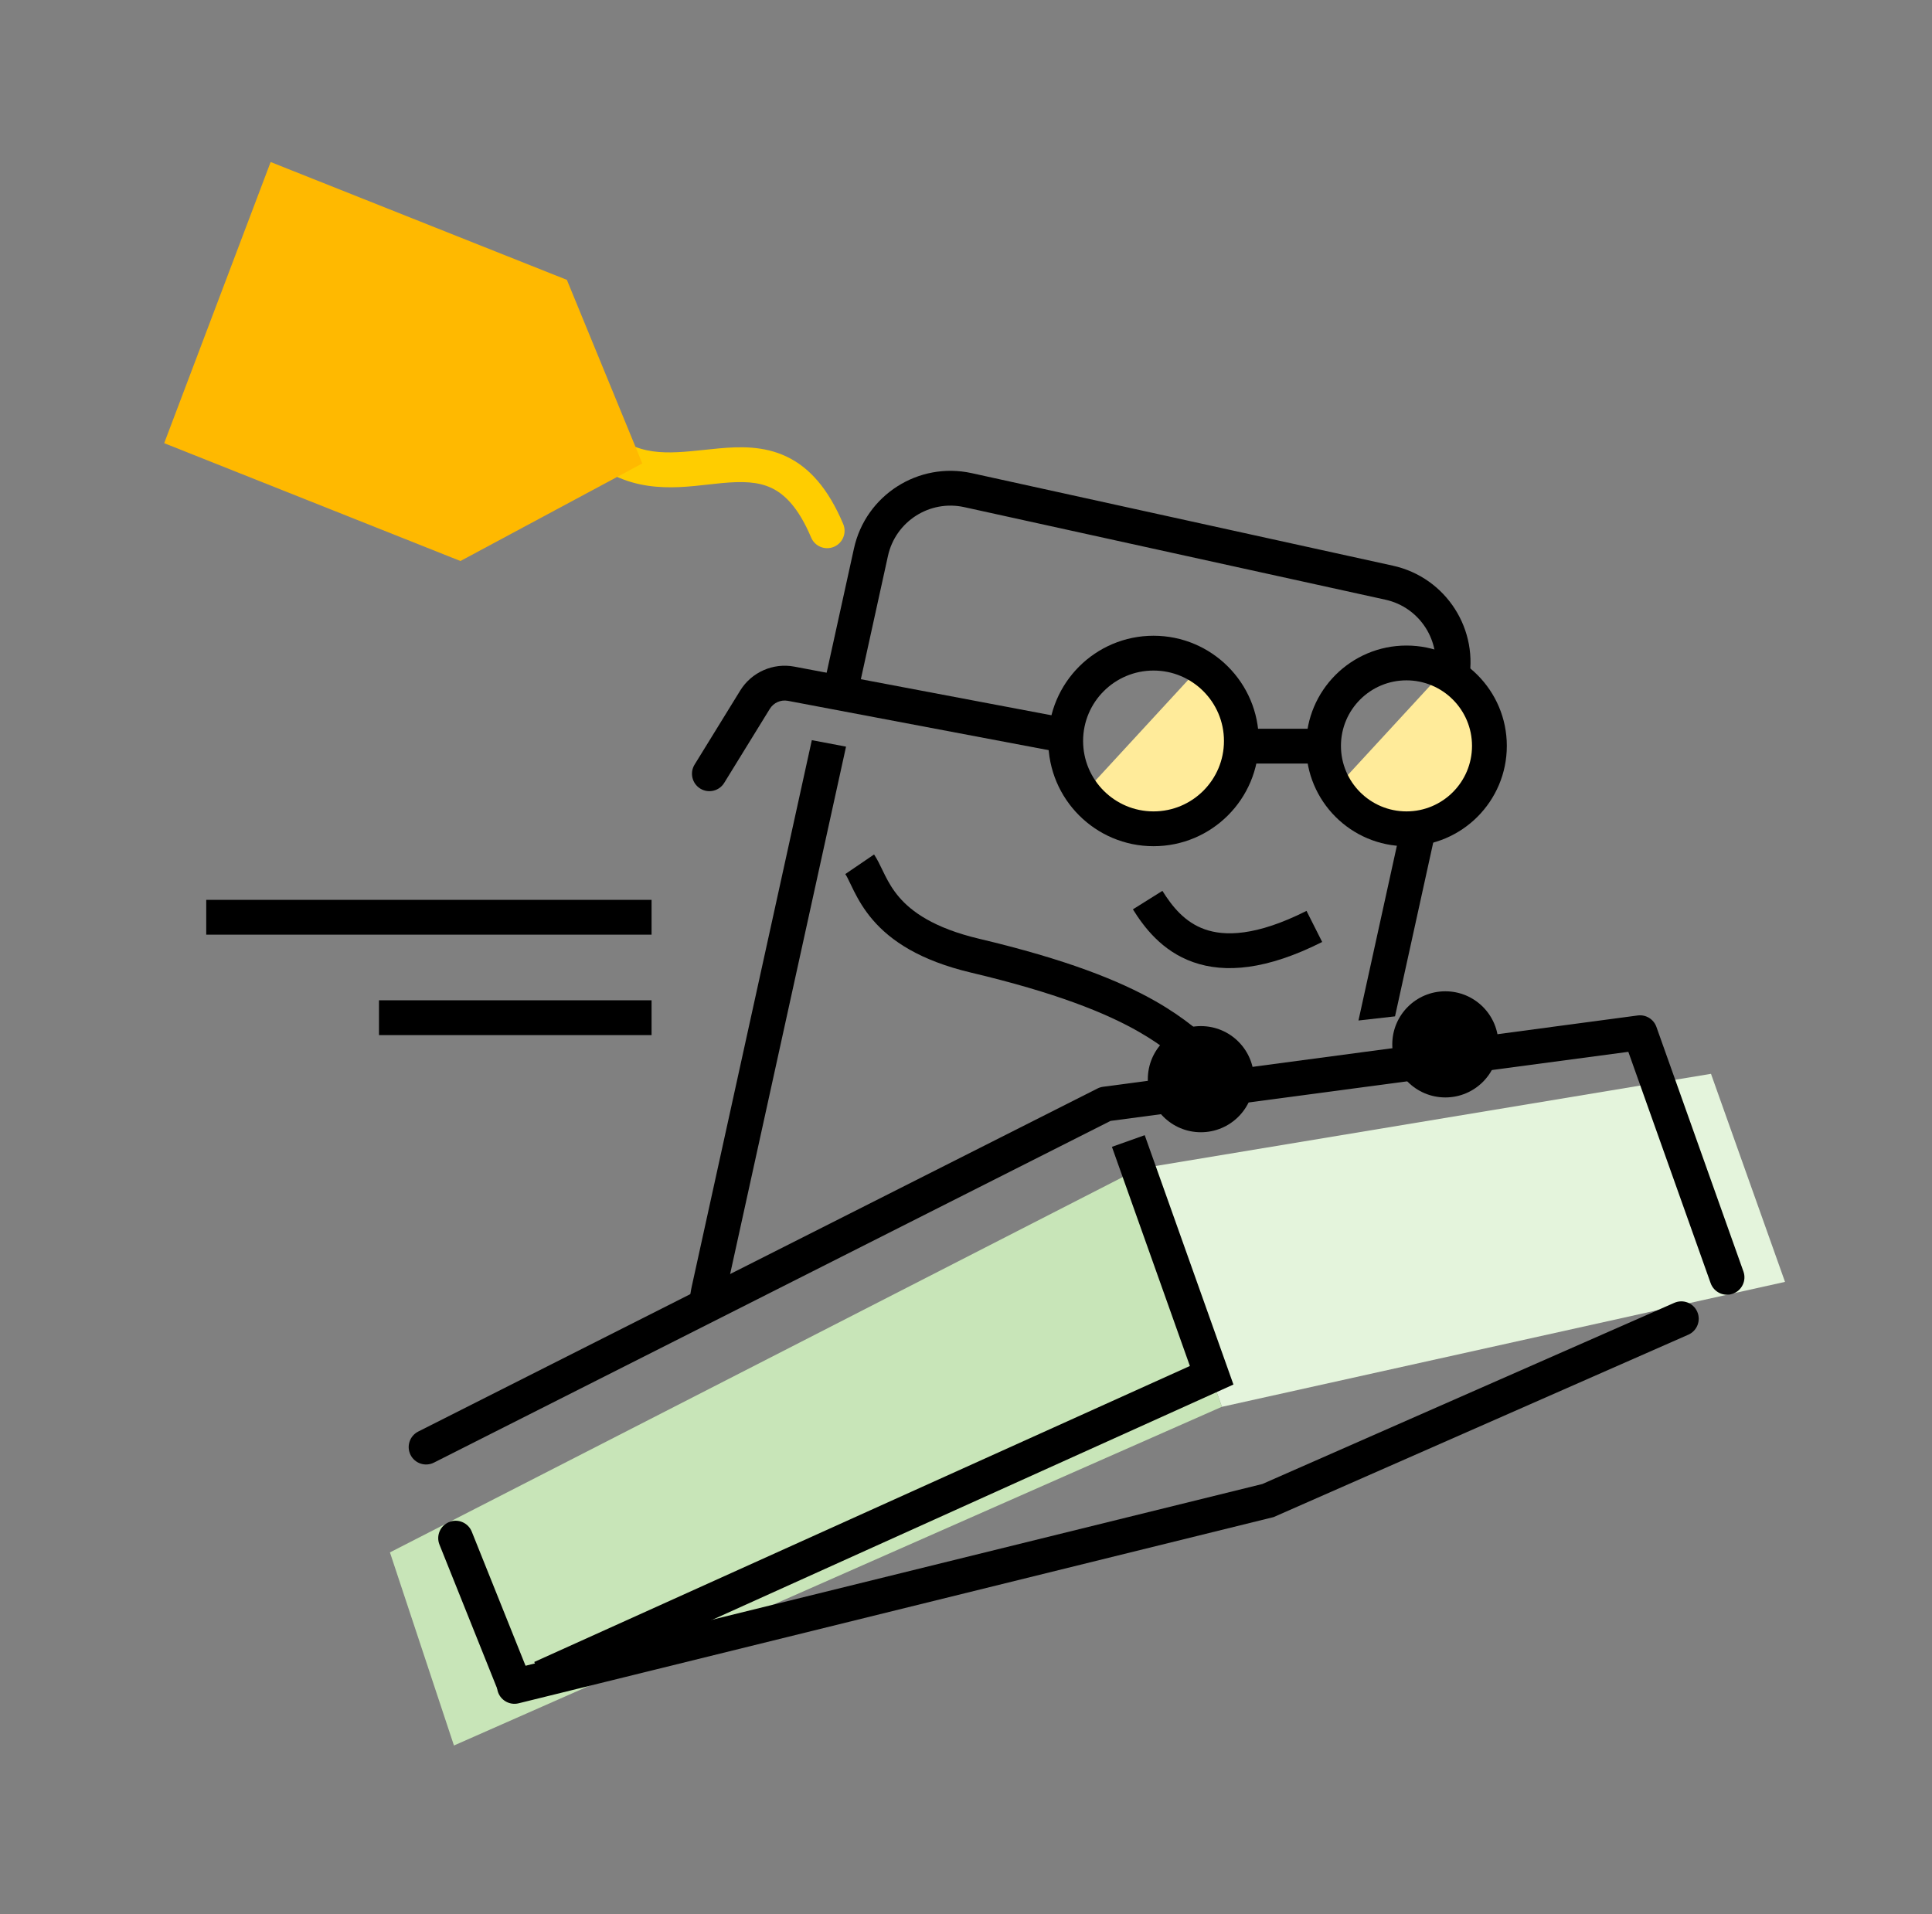 <svg xmlns="http://www.w3.org/2000/svg" fill="none" viewBox="0 0 111 110" height="110" width="111">
<rect x="0" y="0" width="111" height="110" fill="#808080" stroke="none"/>
<path fill="black" d="M79.596 34.458L55.398 29.14C53.414 28.704 51.452 29.959 51.016 31.944L49.037 40.948L47.071 40.576L49.063 31.515C49.736 28.451 52.765 26.514 55.828 27.187L80.025 32.504C83.088 33.177 85.026 36.206 84.353 39.269L80.149 58.4L78.049 58.638L82.399 38.84C82.835 36.856 81.58 34.894 79.596 34.458Z"></path>
<path fill="black" d="M41.746 74.128L48.608 42.902L46.642 42.53L39.743 73.924C39.624 74.469 39.587 75.014 39.624 75.544L41.746 74.128Z"></path>
<path fill="#E4F4DC" d="M70.204 80.836L102.555 73.657L98.302 61.702L65.343 67.173L70.204 80.836Z"></path>
<path fill="#C8E5B8" d="M65.539 67.724L70.203 80.833L26.081 100.297L22.403 89.201L65.048 67.357L65.539 67.724Z"></path>
<path fill="black" d="M99.559 74.337C99.039 74.522 98.467 74.251 98.282 73.73L93.553 60.438L63.804 64.407L24.931 84.042C24.439 84.291 23.837 84.094 23.588 83.601C23.339 83.108 23.537 82.506 24.03 82.257L63.053 62.546C63.153 62.495 63.261 62.462 63.372 62.447L94.092 58.349C94.56 58.286 95.008 58.56 95.166 59.005L100.166 73.06C100.351 73.58 100.079 74.152 99.559 74.337ZM29.832 97.502C29.32 97.707 28.738 97.458 28.532 96.946L25.249 88.754C25.044 88.242 25.293 87.66 25.805 87.454C26.318 87.249 26.9 87.498 27.105 88.01L30.389 96.201C30.594 96.714 30.345 97.296 29.832 97.502Z" clip-rule="evenodd" fill-rule="evenodd"></path>
<path fill="black" d="M73.172 87.173L29.796 97.872C29.26 98.004 28.718 97.676 28.586 97.14C28.454 96.604 28.781 96.062 29.317 95.93L72.525 85.272L96.195 74.861C96.7 74.639 97.29 74.868 97.513 75.374C97.735 75.879 97.505 76.47 97 76.692L73.172 87.173Z" clip-rule="evenodd" fill-rule="evenodd"></path>
<path fill="black" d="M68.363 78.49L30.695 95.497L31.518 97.32L70.865 79.555L65.768 65.228L63.884 65.898L68.363 78.49Z" clip-rule="evenodd" fill-rule="evenodd"></path>
<path fill="black" d="M48.828 50.721C48.72 50.495 48.652 50.352 48.565 50.224L50.218 49.098C50.393 49.356 50.565 49.714 50.712 50.02C50.762 50.124 50.809 50.222 50.853 50.308C51.056 50.711 51.297 51.131 51.659 51.552C52.364 52.373 53.634 53.32 56.252 53.941C61.255 55.127 64.299 56.341 66.381 57.527C68.091 58.501 69.138 59.454 70.01 60.249C70.202 60.423 70.385 60.59 70.565 60.748L69.247 62.252C69.035 62.067 68.832 61.882 68.627 61.696C67.766 60.913 66.893 60.12 65.391 59.265C63.53 58.205 60.683 57.047 55.791 55.887C52.847 55.189 51.174 54.057 50.142 52.855C49.634 52.264 49.308 51.687 49.066 51.208C48.967 51.01 48.891 50.852 48.828 50.721Z" clip-rule="evenodd" fill-rule="evenodd"></path>
<path fill="black" d="M68.552 55.285C66.739 54.644 65.716 53.252 65.089 52.251L66.784 51.189C67.348 52.09 68.065 52.991 69.219 53.399C70.353 53.8 72.155 53.805 75.064 52.34L75.964 54.126C72.776 55.732 70.385 55.932 68.552 55.285Z" clip-rule="evenodd" fill-rule="evenodd"></path>
<path fill="#FFEB9A" d="M62.136 45.721L68.712 38.582C71.68 40.426 70.811 44.109 70.005 45.721C69.2 46.227 67.071 47.294 65.003 47.519C62.934 47.744 62.23 46.414 62.136 45.721Z"></path>
<path fill="#FFEB9A" d="M76.342 45.721L82.919 38.582C85.887 40.426 85.017 44.109 84.212 45.721C83.406 46.227 81.277 47.294 79.209 47.519C77.14 47.744 76.436 46.414 76.342 45.721Z"></path>
<path fill="black" d="M42.528 39.679C43.18 38.621 44.418 38.074 45.64 38.305L61.098 41.23L60.727 43.195L45.268 40.27C44.861 40.193 44.448 40.376 44.23 40.728L41.608 44.985C41.319 45.455 40.703 45.602 40.232 45.312C39.762 45.022 39.616 44.406 39.905 43.936L42.528 39.679Z" clip-rule="evenodd" fill-rule="evenodd"></path>
<path fill="black" d="M75.36 43.874H71.338V41.874H75.36V43.874Z" clip-rule="evenodd" fill-rule="evenodd"></path>
<path fill="black" d="M80.807 46.623C82.886 46.623 84.572 44.937 84.572 42.858C84.572 40.779 82.886 39.093 80.807 39.093C78.728 39.093 77.042 40.779 77.042 42.858C77.042 44.937 78.728 46.623 80.807 46.623ZM80.807 48.623C83.991 48.623 86.572 46.042 86.572 42.858C86.572 39.674 83.991 37.093 80.807 37.093C77.623 37.093 75.042 39.674 75.042 42.858C75.042 46.042 77.623 48.623 80.807 48.623Z" clip-rule="evenodd" fill-rule="evenodd"></path>
<path fill="black" d="M66.274 46.623C68.509 46.623 70.321 44.811 70.321 42.576C70.321 40.342 68.509 38.53 66.274 38.53C64.04 38.53 62.228 40.342 62.228 42.576C62.228 44.811 64.04 46.623 66.274 46.623ZM66.274 48.623C69.614 48.623 72.321 45.916 72.321 42.576C72.321 39.237 69.614 36.53 66.274 36.53C62.935 36.53 60.228 39.237 60.228 42.576C60.228 45.916 62.935 48.623 66.274 48.623Z" clip-rule="evenodd" fill-rule="evenodd"></path>
<path fill="#FFCD00" d="M40.711 27.839C38.61 28.077 35.898 28.385 33.49 26.052C33.093 25.668 33.083 25.035 33.468 24.638C33.852 24.241 34.485 24.231 34.882 24.616C36.576 26.257 38.315 26.075 40.451 25.851C40.728 25.822 41.012 25.792 41.303 25.765C42.506 25.656 43.873 25.616 45.17 26.226C46.501 26.852 47.586 28.074 48.445 30.11C48.66 30.619 48.422 31.206 47.913 31.42C47.404 31.635 46.818 31.397 46.603 30.888C45.866 29.142 45.064 28.387 44.318 28.036C43.538 27.669 42.638 27.652 41.485 27.757C41.238 27.78 40.98 27.809 40.711 27.839Z" clip-rule="evenodd" fill-rule="evenodd"></path>
<path fill="#FFB900" d="M15.549 9.31L32.569 16.081L36.902 26.629L26.454 32.236L9.433 25.465L15.549 9.31Z"></path>
<path fill="black" d="M72.045 62.01C72.045 63.694 70.679 65.059 68.995 65.059C67.311 65.059 65.946 63.694 65.946 62.01C65.946 60.325 67.311 58.96 68.995 58.96C70.679 58.96 72.045 60.325 72.045 62.01Z"></path>
<path fill="black" d="M86.09 60.01C86.09 61.694 84.724 63.059 83.04 63.059C81.356 63.059 79.991 61.694 79.991 60.01C79.991 58.325 81.356 56.96 83.04 56.96C84.724 56.96 86.09 58.325 86.09 60.01Z"></path>
<path fill="black" d="M11.849 51.706H37.435V53.706H11.849V51.706Z" clip-rule="evenodd" fill-rule="evenodd"></path>
<path fill="black" d="M21.774 57.477L37.435 57.477L37.435 59.477L21.774 59.477L21.774 57.477Z" clip-rule="evenodd" fill-rule="evenodd"></path>
</svg>
